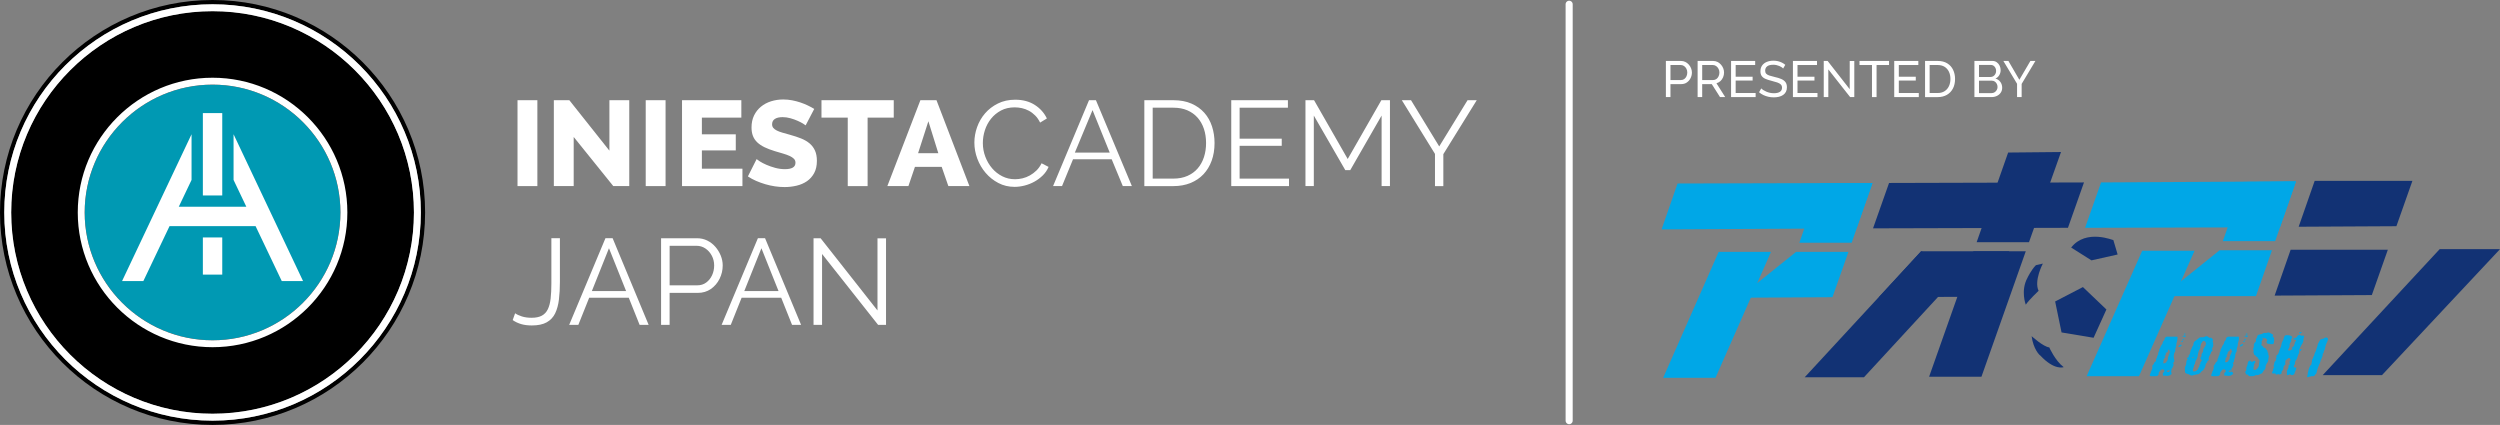 <svg xmlns="http://www.w3.org/2000/svg" width="353" height="60" viewBox="0 0 353 60" fill="none"><rect x="0" y="0" width="353" height="60" fill="#808080" stroke="none"/><g clip-path="url(#clip0_2_18496)"><path d="M73.073 26.277V14.148H75.877V26.277H73.073Z" fill="white"></path><path d="M81.005 19.341V26.277H78.202V14.148H80.389L86.048 21.272V14.148H88.851V26.277H86.596L81.007 19.341H81.005Z" fill="white"></path><path d="M91.175 26.277V14.148H93.978V26.277H91.175Z" fill="white"></path><path d="M104.832 23.817V26.277H96.302V14.148H104.678V16.608H99.105V18.966H103.892V21.238H99.105V23.818H104.832V23.817Z" fill="white"></path><path d="M113.755 17.701C113.709 17.656 113.584 17.57 113.379 17.445C113.174 17.32 112.918 17.189 112.61 17.052C112.303 16.915 111.966 16.796 111.601 16.694C111.237 16.591 110.872 16.54 110.507 16.54C110.028 16.54 109.661 16.626 109.405 16.796C109.149 16.967 109.02 17.218 109.02 17.548C109.02 17.753 109.077 17.923 109.191 18.06C109.305 18.197 109.467 18.32 109.678 18.427C109.889 18.535 110.151 18.635 110.464 18.726C110.778 18.817 111.14 18.92 111.55 19.033C112.131 19.193 112.656 19.366 113.123 19.553C113.59 19.742 113.989 19.975 114.319 20.254C114.649 20.534 114.903 20.872 115.08 21.271C115.257 21.67 115.345 22.147 115.345 22.706C115.345 23.39 115.217 23.967 114.96 24.44C114.704 24.913 114.364 25.294 113.944 25.584C113.522 25.875 113.035 26.086 112.482 26.217C111.929 26.348 111.363 26.413 110.781 26.413C110.337 26.413 109.884 26.379 109.422 26.311C108.961 26.242 108.508 26.143 108.064 26.012C107.619 25.881 107.187 25.724 106.765 25.542C106.343 25.359 105.956 25.149 105.603 24.909L106.834 22.467C106.891 22.524 107.045 22.632 107.295 22.792C107.545 22.951 107.853 23.111 108.218 23.27C108.583 23.43 108.993 23.573 109.449 23.698C109.906 23.823 110.367 23.886 110.834 23.886C111.825 23.886 112.321 23.585 112.321 22.981C112.321 22.754 112.246 22.565 112.098 22.416C111.95 22.269 111.745 22.134 111.483 22.015C111.221 21.896 110.912 21.784 110.56 21.682C110.207 21.579 109.819 21.465 109.398 21.34C108.839 21.17 108.355 20.984 107.944 20.785C107.534 20.586 107.193 20.355 106.918 20.093C106.646 19.831 106.443 19.528 106.312 19.188C106.181 18.846 106.115 18.447 106.115 17.992C106.115 17.355 106.236 16.79 106.474 16.301C106.714 15.811 107.039 15.398 107.449 15.062C107.859 14.726 108.335 14.473 108.876 14.302C109.418 14.132 109.99 14.046 110.594 14.046C111.027 14.046 111.449 14.087 111.858 14.165C112.268 14.245 112.659 14.348 113.03 14.473C113.4 14.598 113.751 14.741 114.081 14.9C114.411 15.06 114.707 15.22 114.97 15.379L113.757 17.703L113.755 17.701Z" fill="white"></path><path d="M126.198 16.608H122.506V26.279H119.702V16.608H115.993V14.148H126.197V16.608H126.198Z" fill="white"></path><path d="M125.293 26.277L129.959 14.148H132.232L136.881 26.277H133.907L132.967 23.561H129.19L128.267 26.277H125.293ZM131.087 17.12L129.635 21.63H132.489L131.087 17.12Z" fill="white"></path><path d="M137.582 20.127C137.582 19.398 137.71 18.672 137.967 17.949C138.223 17.226 138.596 16.579 139.086 16.01C139.575 15.441 140.18 14.976 140.898 14.618C141.615 14.259 142.43 14.08 143.342 14.08C144.425 14.08 145.347 14.325 146.111 14.814C146.875 15.305 147.444 15.942 147.82 16.728L146.863 17.309C146.669 16.912 146.435 16.575 146.162 16.302C145.889 16.028 145.593 15.806 145.273 15.636C144.954 15.466 144.624 15.343 144.282 15.269C143.94 15.195 143.604 15.159 143.274 15.159C142.545 15.159 141.9 15.306 141.342 15.603C140.784 15.899 140.314 16.287 139.932 16.765C139.55 17.244 139.262 17.781 139.069 18.38C138.875 18.978 138.778 19.584 138.778 20.2C138.778 20.872 138.895 21.516 139.129 22.131C139.362 22.745 139.681 23.289 140.087 23.762C140.491 24.235 140.97 24.611 141.522 24.89C142.075 25.17 142.676 25.308 143.325 25.308C143.667 25.308 144.017 25.265 144.376 25.181C144.735 25.095 145.083 24.959 145.419 24.771C145.755 24.583 146.064 24.349 146.35 24.071C146.635 23.792 146.875 23.453 147.069 23.054L148.06 23.566C147.866 24.022 147.593 24.423 147.239 24.77C146.887 25.117 146.493 25.41 146.06 25.65C145.627 25.889 145.168 26.072 144.683 26.197C144.199 26.322 143.723 26.385 143.256 26.385C142.424 26.385 141.661 26.203 140.966 25.838C140.271 25.474 139.673 24.998 139.172 24.411C138.67 23.825 138.279 23.158 138 22.413C137.721 21.667 137.582 20.906 137.582 20.132V20.127Z" fill="white"></path><path d="M148.693 26.277L153.77 14.148H154.745L159.822 26.277H158.54L156.967 22.484H151.514L149.958 26.277H148.694H148.693ZM154.266 15.548L151.771 21.545H156.693L154.266 15.548Z" fill="white"></path><path d="M161.58 26.277V14.148H165.683C166.651 14.148 167.5 14.307 168.229 14.626C168.958 14.945 169.565 15.378 170.05 15.924C170.535 16.471 170.896 17.112 171.135 17.847C171.375 18.581 171.494 19.364 171.494 20.195C171.494 21.118 171.357 21.952 171.084 22.699C170.811 23.445 170.423 24.083 169.922 24.613C169.421 25.142 168.81 25.552 168.093 25.843C167.376 26.133 166.572 26.279 165.683 26.279H161.58V26.277ZM170.297 20.195C170.297 19.466 170.195 18.797 169.99 18.188C169.785 17.579 169.486 17.052 169.093 16.608C168.7 16.164 168.218 15.82 167.649 15.574C167.079 15.329 166.424 15.207 165.683 15.207H162.76V25.219H165.683C166.435 25.219 167.098 25.09 167.674 24.834C168.249 24.578 168.731 24.226 169.118 23.775C169.505 23.325 169.798 22.796 169.998 22.186C170.197 21.577 170.297 20.913 170.297 20.196V20.195Z" fill="white"></path><path d="M182.007 25.219V26.277H173.853V14.148H181.853V15.207H175.033V19.581H180.981V20.589H175.033V25.22H182.007V25.219Z" fill="white"></path><path d="M195.082 26.277V16.317L190.656 24.023H189.955L185.511 16.317V26.277H184.331V14.148H185.544L190.296 22.451L195.048 14.148H196.261V26.277H195.081H195.082Z" fill="white"></path><path d="M199.236 14.148L203.218 20.674L207.218 14.148H208.517L203.799 21.767V26.278H202.62V21.733L197.936 14.146H199.235L199.236 14.148Z" fill="white"></path><path d="M72.734 44.233C72.975 44.406 73.294 44.554 73.691 44.681C74.087 44.807 74.544 44.87 75.061 44.87C75.658 44.87 76.14 44.77 76.508 44.571C76.876 44.372 77.158 44.071 77.353 43.666C77.549 43.262 77.681 42.758 77.75 42.156C77.819 41.553 77.854 40.847 77.854 40.039V33.638H79.059V39.805C79.059 40.716 79.013 41.547 78.921 42.299C78.83 43.05 78.651 43.699 78.388 44.246C78.123 44.793 77.726 45.214 77.198 45.51C76.669 45.806 75.969 45.954 75.095 45.954C74.532 45.954 74.032 45.891 73.596 45.764C73.159 45.638 72.758 45.449 72.391 45.196L72.735 44.232L72.734 44.233Z" fill="white"></path><path d="M85.487 33.638H86.503L91.587 45.868H90.312L88.784 42.044H83.191L81.662 45.868H80.369L85.488 33.638H85.487ZM88.405 41.097L85.987 35.05L83.57 41.097H88.405Z" fill="white"></path><path d="M93.344 45.869V33.639H98.411C98.939 33.639 99.425 33.748 99.867 33.966C100.309 34.184 100.691 34.481 101.013 34.854C101.335 35.227 101.587 35.641 101.771 36.093C101.954 36.547 102.046 37.009 102.046 37.48C102.046 38.146 101.9 38.774 101.606 39.366C101.313 39.958 100.902 40.437 100.374 40.805C99.845 41.173 99.226 41.356 98.513 41.356H94.549V45.87H93.343L93.344 45.869ZM94.55 40.288H98.462C98.945 40.288 99.364 40.156 99.72 39.892C100.077 39.627 100.352 39.283 100.547 38.858C100.743 38.433 100.84 37.974 100.84 37.48C100.84 36.986 100.726 36.509 100.496 36.084C100.266 35.659 99.965 35.323 99.592 35.076C99.219 34.83 98.808 34.706 98.359 34.706H94.552V40.287L94.55 40.288Z" fill="white"></path><path d="M107.011 33.638H108.028L113.112 45.868H111.837L110.308 42.044H104.715L103.187 45.868H101.894L107.013 33.638H107.011ZM109.929 41.097L107.512 35.05L105.094 41.097H109.929Z" fill="white"></path><path d="M116.076 35.86V45.869H114.871V33.639H115.87L123.901 43.837V33.657H125.107V45.87H123.987L116.076 35.861V35.86Z" fill="white"></path><path d="M30.013 0C13.463 0 0 13.458 0 29.999C0 46.541 13.463 59.999 30.013 59.999C46.563 59.999 60.026 46.541 60.026 29.999C60.026 13.458 46.563 0 30.013 0ZM30.013 59.397C13.795 59.397 0.602 46.21 0.602 29.999C0.602 13.789 13.797 0.601 30.013 0.601C46.23 0.601 59.425 13.789 59.425 29.999C59.425 46.21 46.231 59.397 30.013 59.397Z" fill="black"></path><path d="M58.448 30.001C58.448 45.672 45.692 58.421 30.014 58.421C14.336 58.421 1.58 45.672 1.58 30.001C1.58 14.33 14.335 1.579 30.014 1.579C45.694 1.579 58.448 14.329 58.448 30.001Z" fill="black"></path><path d="M30.014 0.603C13.797 0.603 0.603 13.79 0.603 30C0.603 46.211 13.797 59.398 30.014 59.398C46.232 59.398 59.426 46.211 59.426 30C59.426 13.79 46.231 0.603 30.014 0.603ZM30.014 58.421C14.335 58.421 1.58 45.671 1.58 30C1.58 14.33 14.335 1.579 30.014 1.579C45.694 1.579 58.448 14.329 58.448 30C58.448 45.672 45.692 58.421 30.014 58.421Z" fill="white"></path><path d="M48.069 29.999C48.069 39.951 39.969 48.047 30.014 48.047C20.059 48.047 11.958 39.951 11.958 29.999C11.958 20.048 20.058 11.951 30.013 11.951C39.968 11.951 48.068 20.048 48.068 29.999H48.069Z" fill="#0099B3"></path><path d="M30.013 10.975C19.518 10.975 10.98 19.509 10.98 29.999C10.98 40.489 19.518 49.024 30.013 49.024C40.508 49.024 49.047 40.489 49.047 29.999C49.047 19.509 40.509 10.975 30.013 10.975ZM30.013 48.047C20.057 48.047 11.957 39.951 11.957 29.999C11.957 20.048 20.058 11.951 30.013 11.951C39.968 11.951 48.068 20.048 48.068 29.999C48.068 39.951 39.968 48.047 30.013 48.047Z" fill="white"></path><path d="M32.979 25.41L32.985 25.421L32.979 25.408V25.41Z" fill="white"></path><path d="M31.382 33.528H28.644V38.775H31.382V33.528Z" fill="white"></path><path d="M31.382 15.969H28.644V27.599H31.382V15.969Z" fill="white"></path><path d="M42.791 39.686H39.785L36.089 31.931H23.937L20.241 39.686H17.236L27.047 18.956V25.408L25.242 29.194H34.784L32.979 25.408V18.956L42.791 39.686Z" fill="white"></path><path d="M221.564 0.602V59.398" stroke="white" stroke-linecap="round" stroke-linejoin="round"></path><path d="M235.222 13.709V8.605H237.351C237.577 8.605 237.783 8.651 237.97 8.745C238.157 8.838 238.32 8.963 238.458 9.119C238.598 9.275 238.705 9.45 238.782 9.644C238.859 9.839 238.898 10.036 238.898 10.238C238.898 10.515 238.836 10.781 238.711 11.032C238.586 11.283 238.411 11.487 238.185 11.643C237.96 11.799 237.697 11.876 237.394 11.876H235.869V13.709H235.222ZM235.869 11.301H237.359C237.536 11.301 237.691 11.254 237.822 11.157C237.954 11.062 238.057 10.932 238.132 10.769C238.206 10.606 238.244 10.428 238.244 10.236C238.244 10.035 238.201 9.854 238.114 9.693C238.028 9.533 237.915 9.407 237.776 9.316C237.636 9.225 237.482 9.179 237.316 9.179H235.87V11.3L235.869 11.301Z" fill="white"></path><path d="M239.703 13.709V8.605H241.89C242.115 8.605 242.321 8.651 242.508 8.745C242.695 8.838 242.858 8.963 242.997 9.119C243.136 9.275 243.243 9.45 243.321 9.644C243.397 9.839 243.436 10.036 243.436 10.238C243.436 10.472 243.392 10.695 243.303 10.906C243.214 11.117 243.09 11.296 242.929 11.445C242.768 11.594 242.58 11.697 242.364 11.755L243.601 13.71H242.867L241.702 11.877H240.349V13.71H239.702L239.703 13.709ZM240.35 11.301H241.897C242.074 11.301 242.229 11.252 242.36 11.153C242.493 11.056 242.595 10.925 242.67 10.762C242.744 10.598 242.782 10.423 242.782 10.236C242.782 10.049 242.739 9.868 242.652 9.708C242.567 9.547 242.453 9.419 242.314 9.323C242.175 9.228 242.021 9.179 241.854 9.179H240.35V11.3V11.301Z" fill="white"></path><path d="M247.895 13.134V13.709H244.428V8.605H247.83V9.18H245.075V10.833H247.47V11.373H245.075V13.134H247.894H247.895Z" fill="white"></path><path d="M251.779 9.676C251.722 9.609 251.645 9.543 251.549 9.481C251.453 9.419 251.346 9.362 251.225 9.312C251.105 9.262 250.975 9.222 250.833 9.19C250.692 9.159 250.545 9.143 250.391 9.143C249.998 9.143 249.709 9.217 249.522 9.366C249.334 9.514 249.242 9.717 249.242 9.976C249.242 10.157 249.289 10.301 249.386 10.406C249.481 10.51 249.629 10.597 249.828 10.664C250.027 10.731 250.279 10.8 250.587 10.871C250.942 10.947 251.248 11.042 251.508 11.151C251.766 11.261 251.965 11.408 252.105 11.592C252.244 11.775 252.313 12.021 252.313 12.327C252.313 12.571 252.267 12.782 252.173 12.961C252.08 13.14 251.949 13.289 251.781 13.406C251.613 13.522 251.416 13.609 251.191 13.664C250.966 13.719 250.721 13.746 250.457 13.746C250.192 13.746 249.945 13.719 249.698 13.664C249.451 13.609 249.218 13.528 248.996 13.424C248.776 13.319 248.57 13.187 248.378 13.028L248.687 12.481C248.764 12.562 248.864 12.643 248.987 12.722C249.109 12.801 249.247 12.874 249.404 12.941C249.56 13.008 249.729 13.063 249.911 13.103C250.093 13.144 250.281 13.164 250.472 13.164C250.837 13.164 251.119 13.098 251.321 12.967C251.522 12.836 251.623 12.645 251.623 12.391C251.623 12.199 251.567 12.047 251.454 11.932C251.341 11.818 251.175 11.722 250.954 11.645C250.733 11.569 250.465 11.493 250.148 11.415C249.803 11.33 249.513 11.236 249.278 11.132C249.044 11.03 248.867 10.894 248.749 10.727C248.631 10.56 248.573 10.342 248.573 10.075C248.573 9.749 248.652 9.474 248.81 9.25C248.969 9.026 249.187 8.856 249.464 8.742C249.742 8.627 250.057 8.569 250.407 8.569C250.637 8.569 250.851 8.593 251.05 8.641C251.249 8.688 251.435 8.756 251.608 8.842C251.781 8.928 251.939 9.031 252.082 9.151L251.779 9.677V9.676Z" fill="white"></path><path d="M256.628 13.134V13.709H253.16V8.605H256.562V9.18H253.807V10.833H256.202V11.373H253.807V13.134H256.627H256.628Z" fill="white"></path><path d="M258.159 9.798V13.709H257.512V8.605H258.059L261.18 12.595V8.612H261.827V13.709H261.238L258.159 9.798Z" fill="white"></path><path d="M266.733 9.18H264.971V13.709H264.324V9.18H262.562V8.605H266.733V9.18Z" fill="white"></path><path d="M270.933 13.134V13.709H267.466V8.605H270.868V9.18H268.113V10.833H270.508V11.373H268.113V13.134H270.932H270.933Z" fill="white"></path><path d="M271.818 13.709V8.605H273.588C274.135 8.605 274.591 8.719 274.958 8.947C275.325 9.174 275.599 9.481 275.781 9.867C275.964 10.253 276.054 10.681 276.054 11.151C276.054 11.669 275.953 12.119 275.752 12.503C275.55 12.886 275.265 13.183 274.896 13.395C274.527 13.606 274.091 13.712 273.587 13.712H271.817L271.818 13.709ZM275.4 11.15C275.4 10.766 275.33 10.426 275.188 10.129C275.046 9.831 274.841 9.599 274.573 9.431C274.305 9.263 273.976 9.18 273.588 9.18H272.465V13.134H273.588C273.981 13.134 274.312 13.047 274.58 12.872C274.848 12.697 275.052 12.46 275.192 12.16C275.331 11.861 275.4 11.524 275.4 11.15Z" fill="white"></path><path d="M282.708 12.393C282.708 12.656 282.641 12.887 282.506 13.083C282.372 13.279 282.191 13.433 281.963 13.543C281.735 13.653 281.485 13.708 281.211 13.708H278.788V8.604H281.327C281.566 8.604 281.774 8.667 281.949 8.794C282.124 8.922 282.258 9.085 282.351 9.284C282.444 9.482 282.492 9.69 282.492 9.905C282.492 10.154 282.429 10.388 282.301 10.607C282.174 10.825 281.993 10.987 281.758 11.091C282.05 11.177 282.282 11.337 282.453 11.569C282.623 11.801 282.708 12.076 282.708 12.392V12.393ZM279.435 9.166V10.87H281.06C281.214 10.87 281.348 10.832 281.466 10.754C281.584 10.678 281.677 10.575 281.746 10.445C281.815 10.315 281.851 10.174 281.851 10.021C281.851 9.858 281.819 9.712 281.754 9.586C281.69 9.459 281.601 9.357 281.489 9.28C281.376 9.204 281.248 9.164 281.104 9.164H279.435V9.166ZM282.052 12.279C282.052 12.12 282.018 11.974 281.948 11.841C281.878 11.706 281.784 11.599 281.667 11.517C281.55 11.436 281.415 11.394 281.261 11.394H279.435V13.148H281.211C281.37 13.148 281.511 13.108 281.639 13.026C281.766 12.945 281.866 12.837 281.942 12.705C282.015 12.573 282.054 12.431 282.054 12.278L282.052 12.279Z" fill="white"></path><path d="M283.586 8.605L285.132 11.265L286.693 8.605H287.399L285.457 11.848V13.709H284.81V11.832L282.875 8.605H283.587H283.586Z" fill="white"></path><path d="M338.372 31.941L324.572 32.016L326.834 25.534H340.633L338.372 31.941Z" fill="#123274"></path><path d="M334.902 41.664L321.178 41.739L323.441 35.258H337.165L334.902 41.664Z" fill="#123274"></path><path d="M353 35.181L336.335 52.97H327.965L344.48 35.181H353Z" fill="#123274"></path><path d="M291.995 32.167L264.471 32.242L266.734 25.836L294.258 25.759L291.995 32.167Z" fill="#123274"></path><path d="M281.364 41.89L265.301 41.965L271.258 35.483H283.701L281.364 41.89Z" fill="#123274"></path><path d="M277.442 37.819L263.19 53.271H254.82L271.258 35.483L277.442 37.819Z" fill="#123274"></path><path d="M291.015 21.464L286.491 34.202H279.101L283.55 21.539L291.015 21.464Z" fill="#123274"></path><path d="M286.038 35.483L279.78 53.196H272.389L278.648 35.483H286.038Z" fill="#123274"></path><path d="M262.134 32.242L234.611 32.393L236.872 25.911L264.396 25.836L262.134 32.242Z" fill="#00A7E7"></path><path d="M258.74 41.965L245.544 42.04L253.613 35.559H261.003L258.74 41.965Z" fill="#00A7E7"></path><path d="M264.396 25.836L261.456 34.277H254.066L257.007 25.836H264.396Z" fill="#00A7E7"></path><path d="M250.068 35.559L242.227 53.346H234.837L242.679 35.559H250.068Z" fill="#00A7E7"></path><path d="M321.932 32.092L294.408 32.167L296.671 25.759L324.195 25.609L321.932 32.092Z" fill="#00A7E7"></path><path d="M318.539 41.815H305.343L313.412 35.333H320.802L318.539 41.815Z" fill="#00A7E7"></path><path d="M324.195 25.609L321.253 34.051H313.863L316.805 25.684L324.195 25.609Z" fill="#00A7E7"></path><path d="M309.867 35.408L302.025 53.121H294.635L302.477 35.408H309.867Z" fill="#00A7E7"></path><path d="M290.186 42.568L291.091 46.94L295.615 47.694L297.425 43.699L294.107 40.533L290.186 42.568Z" fill="#123274"></path><path d="M292.448 34.955L295.314 36.764L299.009 35.935L298.406 33.9C298.481 33.975 294.56 32.242 292.448 34.955Z" fill="#123274"></path><path d="M286.868 47.467C286.868 47.467 288.527 48.975 289.356 49.05C289.356 49.05 290.186 50.934 291.393 51.839C291.393 51.839 290.11 52.367 288.074 50.181C287.999 50.181 287.094 49.278 286.867 47.468L286.868 47.467Z" fill="#123274"></path><path d="M286.038 43.02C286.038 43.02 285.284 41.061 286.264 39.252C286.264 39.252 286.792 38.122 287.471 37.443L288.452 37.217C288.452 37.217 287.17 39.629 287.849 41.061C287.849 41.061 286.492 42.343 286.039 43.02H286.038Z" fill="#123274"></path><path d="M306.625 52.818C306.474 52.893 306.474 52.97 306.399 52.97C306.323 53.045 306.247 53.045 306.172 53.045C306.097 53.045 306.021 53.12 305.796 53.045H305.419C305.419 52.894 305.344 52.743 305.419 52.668C305.419 52.668 305.419 52.593 305.494 52.593C305.569 52.518 305.569 52.442 305.646 52.367C305.57 52.292 305.494 52.216 305.419 52.141C305.344 52.141 305.268 52.141 305.118 52.216C305.043 52.291 304.966 52.442 304.816 52.592V52.818C304.816 52.818 304.816 52.894 304.665 53.045C304.514 53.12 304.363 53.12 304.212 53.12H303.684C303.684 53.12 303.609 53.045 303.533 53.045L303.608 52.743L303.683 52.668V52.442H303.758L303.833 52.216C303.833 52.141 303.908 52.065 303.908 51.989V51.613C303.908 51.613 303.983 51.538 304.06 51.462C304.06 51.387 304.135 51.387 304.135 51.311L304.21 51.159C304.285 51.084 304.361 51.084 304.436 50.933V50.707C304.436 50.632 304.511 50.632 304.511 50.556C304.511 50.556 304.586 50.48 304.586 50.404V50.253C304.661 50.253 304.661 50.178 304.738 50.027V49.8C304.738 49.8 304.813 49.725 304.813 49.649C304.863 49.599 304.888 49.549 304.888 49.498V49.347C304.888 49.297 304.913 49.246 304.963 49.196C305.038 49.12 305.038 48.969 305.189 48.743C305.264 48.668 305.264 48.592 305.341 48.517L305.416 48.215C305.416 48.215 305.491 48.14 305.567 48.064C305.567 47.989 305.642 47.989 305.642 47.913V47.762C305.692 47.712 305.742 47.661 305.793 47.61C305.868 47.61 305.868 47.535 305.945 47.535H307.302C307.453 47.535 307.528 47.61 307.453 47.687V47.988C307.453 48.063 307.378 48.139 307.378 48.289L307.303 48.515V48.742C307.303 48.817 307.228 48.968 307.228 49.043C307.228 49.118 307.153 49.194 307.153 49.269V49.571L307.001 49.872C307.001 49.947 306.926 50.098 306.926 50.4L307.001 50.852V51.078C307.001 51.078 306.926 51.153 306.85 51.23C306.85 51.305 306.85 51.381 306.925 51.456C306.925 51.456 306.925 51.531 306.85 51.682C306.775 51.834 306.775 51.908 306.775 51.908L306.7 51.983C306.7 52.059 306.625 52.059 306.625 52.059V52.21C306.625 52.285 306.625 52.361 306.55 52.436C306.625 52.587 306.625 52.737 306.625 52.812V52.818ZM306.324 49.954V49.803C306.324 49.803 306.399 49.728 306.475 49.652C306.4 49.652 306.324 49.577 306.324 49.577V49.425L306.248 49.35C306.248 49.35 306.173 49.425 306.097 49.425V49.652C305.946 49.727 305.796 49.878 305.796 49.953V50.104C305.796 50.104 305.796 50.179 305.721 50.179C305.721 50.254 305.646 50.254 305.646 50.254V50.329C305.646 50.329 305.646 50.404 305.721 50.404V50.479C305.721 50.479 305.721 50.554 305.646 50.554L305.57 50.629C305.495 50.704 305.495 50.856 305.495 50.931C305.495 51.006 305.495 51.157 305.42 51.232L305.495 51.307C305.57 51.307 305.647 51.307 305.797 51.232C305.948 51.006 306.098 50.856 306.098 50.704V50.553C306.098 50.553 306.098 50.478 306.173 50.327C306.173 50.252 306.248 50.176 306.248 50.026C306.323 50.026 306.324 49.951 306.324 49.951V49.954ZM306.399 52.291H306.172C306.097 52.291 306.021 52.366 305.946 52.366V52.441C305.946 52.441 306.021 52.516 306.097 52.516H306.248C306.4 52.365 306.4 52.29 306.4 52.29L306.399 52.291ZM307.606 48.899C307.606 48.824 307.681 48.824 307.757 48.748C307.832 48.673 307.908 48.673 307.983 48.673C308.058 48.673 308.058 48.673 308.058 48.748C308.058 48.823 307.983 48.823 307.907 48.899C307.832 48.974 307.756 48.974 307.681 48.974C307.606 48.974 307.529 48.974 307.606 48.899ZM308.208 48.145V48.22L308.133 48.295H308.058C308.058 48.295 307.983 48.295 307.983 48.22C307.983 48.22 308.058 48.145 308.135 48.145H308.21H308.208ZM308.36 47.844C308.36 47.995 308.285 48.07 308.208 48.07C308.132 48.07 308.133 48.07 308.133 47.995L308.208 47.92C308.208 47.845 308.284 47.845 308.36 47.845V47.844ZM308.661 47.391C308.661 47.441 308.661 47.441 308.661 47.391C308.661 47.466 308.586 47.542 308.586 47.542C308.536 47.592 308.486 47.617 308.435 47.617L308.36 47.542L308.285 47.467L308.133 47.542C308.133 47.467 308.208 47.467 308.285 47.391H308.511C308.586 47.466 308.662 47.391 308.662 47.391H308.661ZM308.36 47.165C308.41 47.115 308.46 47.09 308.511 47.09C308.562 47.09 308.587 47.115 308.586 47.165C308.586 47.24 308.511 47.24 308.511 47.24C308.41 47.24 308.36 47.215 308.36 47.165Z" fill="#00A7E7"></path><path d="M311.677 51.16C311.526 51.236 311.451 51.387 311.451 51.462C311.451 51.537 311.376 51.613 311.376 51.763C311.376 51.838 311.3 51.914 311.224 52.064C311.148 52.215 311.073 52.291 311.073 52.291C310.998 52.291 310.998 52.366 310.847 52.442C310.771 52.517 310.771 52.593 310.771 52.593C310.771 52.593 310.696 52.593 310.62 52.668C310.62 52.668 310.545 52.743 310.469 52.819C310.317 52.819 310.167 52.895 310.016 52.895C309.941 52.895 309.865 52.97 309.715 52.97C309.563 53.045 309.413 53.045 309.262 52.97C309.187 52.895 308.96 52.818 308.734 52.743C308.583 52.743 308.508 52.592 308.508 52.291V51.838L308.659 51.537C308.734 51.16 308.734 50.934 308.734 50.934C308.809 50.859 308.885 50.783 308.96 50.783C308.91 50.733 308.86 50.708 308.809 50.708V50.557C308.884 50.482 308.96 50.482 309.035 50.405V50.179L309.11 50.104L309.186 50.029C309.186 49.954 309.261 49.803 309.261 49.728L309.336 49.426C309.411 49.275 309.487 49.2 309.487 49.125V49.05C309.562 48.975 309.638 48.824 309.713 48.674V48.523C309.713 48.447 309.788 48.371 309.788 48.296C309.864 48.221 309.94 48.145 310.165 47.995C310.316 47.844 310.466 47.769 310.541 47.694C310.617 47.618 310.768 47.618 310.994 47.618C311.221 47.618 311.371 47.544 311.447 47.467C311.598 47.467 311.673 47.467 311.748 47.542C311.824 47.617 311.9 47.617 311.975 47.694H312.276C312.276 47.694 312.351 47.845 312.503 47.995C312.428 48.146 312.428 48.221 312.428 48.221C312.428 48.271 312.453 48.322 312.503 48.372V48.825C312.503 48.9 312.503 48.976 312.428 49.051C312.353 49.126 312.353 49.203 312.353 49.203V49.278C312.353 49.353 312.353 49.429 312.428 49.504C312.353 49.579 312.276 49.655 312.201 49.73C312.201 49.805 312.201 49.881 312.126 49.956C311.975 50.258 311.9 50.409 311.9 50.484C311.825 50.635 311.825 50.71 311.9 50.785C311.9 50.86 311.825 50.937 311.748 50.937L311.673 51.012V51.087C311.673 51.012 311.673 51.087 311.673 51.162L311.677 51.16ZM310.696 50.558C310.696 50.508 310.721 50.457 310.771 50.407L310.847 50.332V50.03C310.847 49.955 310.922 49.955 310.922 49.879C310.997 49.804 310.997 49.728 311.073 49.653V49.502C311.073 49.35 311.148 49.2 311.299 48.974C311.374 48.899 311.451 48.748 311.451 48.672C311.451 48.597 311.526 48.521 311.451 48.446C311.451 48.295 311.376 48.22 311.224 48.145C311.149 48.145 311.073 48.145 310.998 48.22C310.923 48.295 310.923 48.371 310.847 48.446C310.77 48.521 310.771 48.672 310.695 48.899V49.125C310.469 49.502 310.394 49.728 310.394 49.804C310.394 49.88 310.319 50.03 310.319 50.257C310.244 50.483 310.244 50.633 310.167 50.709C310.016 50.935 309.941 51.162 309.941 51.312C309.941 51.387 309.866 51.463 309.866 51.463C309.816 51.513 309.791 51.563 309.791 51.614V51.766C309.716 51.917 309.64 52.067 309.64 52.142V52.368L309.715 52.443C309.866 52.443 310.016 52.443 310.091 52.368C310.242 52.293 310.317 52.217 310.393 52.067V51.992C310.393 51.917 310.468 51.84 310.544 51.84V51.614C310.544 51.564 310.569 51.514 310.619 51.463C310.669 51.412 310.694 51.362 310.694 51.312V51.16L310.769 51.086C310.844 51.01 310.844 50.934 310.92 50.934C310.769 50.708 310.694 50.633 310.694 50.558H310.696ZM309.867 50.407H309.566L309.491 50.482H309.717L309.868 50.407H309.867ZM309.792 50.105C309.742 50.105 309.742 50.105 309.792 50.105C309.717 50.18 309.792 50.18 309.792 50.18H309.867V50.105H309.792ZM310.546 48.899C310.546 48.849 310.521 48.824 310.471 48.824H310.396V48.899H310.547H310.546Z" fill="#00A7E7"></path><path d="M315.297 52.818C315.145 52.893 315.146 52.97 315.07 52.97C314.995 53.045 314.919 53.045 314.844 53.045C314.769 53.045 314.693 53.12 314.468 53.045H314.091C314.091 52.894 314.016 52.743 314.091 52.668C314.091 52.668 314.091 52.593 314.166 52.593C314.241 52.518 314.241 52.442 314.317 52.367C314.242 52.292 314.166 52.216 314.091 52.141C314.016 52.141 313.94 52.141 313.79 52.216C313.714 52.291 313.638 52.442 313.488 52.592V52.818C313.488 52.818 313.488 52.894 313.337 53.045C313.185 53.12 313.035 53.12 312.884 53.12H312.356C312.356 53.12 312.281 53.045 312.205 53.045L312.28 52.743L312.355 52.668V52.442H312.43L312.505 52.216C312.505 52.141 312.58 52.065 312.58 51.989V51.613C312.58 51.613 312.655 51.538 312.731 51.462C312.731 51.387 312.807 51.387 312.807 51.311L312.882 51.159C312.957 51.084 313.033 51.084 313.108 50.933V50.707C313.108 50.632 313.183 50.632 313.183 50.556C313.183 50.556 313.258 50.48 313.258 50.404V50.253C313.333 50.253 313.333 50.178 313.409 50.027V49.8C313.409 49.8 313.485 49.725 313.485 49.649C313.535 49.599 313.56 49.549 313.56 49.498V49.347C313.56 49.297 313.585 49.246 313.635 49.196C313.71 49.12 313.71 48.969 313.861 48.743C313.936 48.668 313.936 48.592 314.012 48.517L314.087 48.215C314.087 48.215 314.163 48.14 314.239 48.064C314.239 47.989 314.314 47.989 314.314 47.913V47.762C314.364 47.712 314.414 47.661 314.465 47.61C314.465 47.61 314.54 47.535 314.616 47.535H315.974C316.125 47.535 316.2 47.61 316.125 47.687V47.988C316.125 48.063 316.05 48.139 316.05 48.289L315.975 48.515V48.742C315.975 48.817 315.9 48.968 315.9 49.043C315.9 49.118 315.825 49.194 315.825 49.269V49.571L315.673 49.872C315.673 49.947 315.598 50.098 315.598 50.4L315.447 50.852V51.078C315.447 51.078 315.372 51.153 315.296 51.23C315.296 51.305 315.296 51.381 315.371 51.456C315.371 51.456 315.371 51.531 315.296 51.682C315.221 51.834 315.221 51.908 315.221 51.908L315.145 51.983C315.145 52.059 315.07 52.059 315.07 52.059V52.21C315.07 52.285 315.07 52.361 314.995 52.436C315.297 52.587 315.372 52.662 315.297 52.812V52.818ZM315.07 49.879V49.728C315.07 49.728 315.146 49.653 315.222 49.577C315.147 49.577 315.07 49.502 315.07 49.502V49.35L314.995 49.275C314.995 49.275 314.92 49.35 314.844 49.35V49.502C314.693 49.577 314.543 49.728 314.543 49.803V49.954C314.543 49.954 314.543 50.029 314.468 50.029C314.468 50.104 314.392 50.104 314.392 50.104V50.179C314.392 50.179 314.392 50.254 314.468 50.254V50.329C314.468 50.329 314.468 50.404 314.392 50.404C314.392 50.479 314.317 50.479 314.317 50.479C314.242 50.554 314.242 50.706 314.242 50.781C314.242 50.856 314.242 51.007 314.167 51.082L314.242 51.157C314.317 51.157 314.394 51.157 314.544 51.082C314.695 50.856 314.845 50.706 314.845 50.554V50.403C314.845 50.403 314.845 50.328 314.92 50.177C314.92 50.102 314.995 50.026 314.995 49.876C315.07 50.027 315.07 49.951 315.07 49.876V49.879ZM315.145 52.291C315.145 52.241 315.145 52.241 315.145 52.291H314.919C314.844 52.291 314.768 52.366 314.693 52.366V52.441C314.693 52.441 314.768 52.516 314.844 52.516H314.995C315.07 52.29 315.147 52.29 315.147 52.29L315.145 52.291ZM316.276 48.824C316.276 48.749 316.351 48.749 316.428 48.673C316.503 48.598 316.579 48.598 316.654 48.598C316.729 48.598 316.729 48.598 316.729 48.673C316.729 48.748 316.654 48.748 316.578 48.824C316.503 48.899 316.426 48.899 316.351 48.899C316.276 48.974 316.276 48.899 316.276 48.824ZM316.955 48.145V48.22L316.88 48.295H316.805C316.805 48.295 316.73 48.295 316.73 48.22C316.73 48.22 316.805 48.145 316.882 48.145H316.957H316.955ZM317.107 47.844C317.107 47.995 317.032 48.07 316.955 48.07C316.879 48.07 316.88 48.07 316.88 47.995L316.955 47.92C316.955 47.87 317.006 47.845 317.107 47.845V47.844ZM317.408 47.391C317.408 47.466 317.333 47.542 317.333 47.542C317.283 47.592 317.233 47.617 317.182 47.617L317.107 47.542L317.032 47.467L316.88 47.542C316.88 47.467 316.955 47.467 317.032 47.391H317.408ZM317.107 47.165C317.157 47.115 317.207 47.09 317.258 47.09C317.309 47.09 317.334 47.115 317.333 47.165C317.333 47.24 317.258 47.24 317.258 47.24C317.107 47.24 317.107 47.165 317.107 47.165Z" fill="#00A7E7"></path><path d="M320.274 50.934C320.274 51.009 320.199 51.161 320.122 51.236C319.971 51.462 319.896 51.612 319.896 51.838C319.896 52.065 319.821 52.14 319.745 52.215C319.668 52.29 319.593 52.366 319.518 52.516C319.518 52.591 319.443 52.591 319.443 52.667C319.443 52.667 319.368 52.742 319.142 52.819L318.84 52.97H318.464C318.464 52.97 318.464 53.045 318.389 53.045C318.314 53.045 318.237 53.12 318.012 53.12H317.711C317.559 53.12 317.484 53.12 317.484 53.045C317.484 52.97 317.484 52.97 317.409 52.894H317.183C317.183 52.894 317.108 52.819 317.108 52.742C317.033 52.667 317.033 52.591 317.033 52.591C317.033 52.516 317.033 52.44 317.108 52.365C317.183 52.29 317.183 52.29 317.183 52.138V51.987C317.183 51.912 317.183 51.836 317.258 51.761L317.333 51.535C317.333 51.46 317.408 51.308 317.408 51.158C317.483 51.007 317.559 50.932 317.634 50.932H317.786C317.786 51.083 317.861 51.083 318.012 51.083C318.012 51.083 318.087 51.083 318.163 51.008C318.239 51.008 318.315 50.933 318.315 50.933C318.39 50.933 318.466 51.008 318.466 51.159C318.391 51.234 318.315 51.311 318.315 51.386C318.315 51.461 318.24 51.537 318.24 51.687C318.165 51.988 318.165 52.14 318.24 52.215H318.466C318.541 52.215 318.617 52.14 318.768 51.988C318.843 51.913 318.843 51.837 318.919 51.762C318.919 51.611 318.994 51.461 318.994 51.234C319.069 51.008 319.069 50.858 318.994 50.782H318.919V50.631H318.844C318.844 50.631 318.769 50.631 318.769 50.556V50.404H318.694C318.644 50.404 318.593 50.379 318.542 50.329C318.542 50.254 318.467 50.254 318.467 50.178C318.392 50.178 318.316 50.103 318.316 50.103C318.316 50.103 318.241 50.028 318.241 49.877C318.166 49.725 318.166 49.651 318.166 49.651L318.241 49.499C318.241 49.424 318.166 49.424 318.166 49.348C318.091 49.348 318.091 49.273 318.166 49.122L318.241 49.047V48.594C318.291 48.544 318.341 48.469 318.392 48.368C318.467 48.293 318.544 48.217 318.544 48.142V47.84C318.619 47.765 318.695 47.689 318.695 47.689V47.538C318.77 47.311 318.921 47.236 319.071 47.236C319.146 47.236 319.223 47.161 319.373 47.161C319.448 47.086 319.524 47.086 319.674 47.01H320.051C320.126 47.01 320.202 46.935 320.277 46.935C320.352 46.935 320.504 47.01 320.654 47.086C320.805 47.161 320.955 47.238 320.955 47.313V47.388L320.88 47.539L320.955 47.614H321.03C321.105 47.689 321.105 47.84 321.105 48.066C321.105 48.218 321.03 48.443 321.03 48.519L320.955 48.594H320.579C320.504 48.594 320.427 48.519 320.352 48.519C320.352 48.519 320.277 48.594 320.201 48.594C320.201 48.544 320.176 48.494 320.126 48.443C320.051 48.443 320.051 48.368 320.051 48.368V48.217C320.051 48.142 320.126 48.142 320.126 48.065C320.126 47.989 320.126 47.99 320.051 47.914C320.001 47.864 319.95 47.814 319.9 47.763H319.598L319.523 47.688H319.448V47.763C319.448 47.763 319.523 47.838 319.523 47.914C319.448 47.989 319.372 48.14 319.297 48.29L319.372 48.365V48.517C319.297 48.517 319.297 48.592 319.297 48.668C319.297 48.668 319.372 48.743 319.372 48.819C319.372 48.819 319.447 48.819 319.523 48.894C319.523 48.944 319.548 48.995 319.598 49.045C319.598 49.045 319.673 49.12 319.749 49.12C319.826 49.12 319.901 49.12 319.901 49.196C319.901 49.271 319.901 49.271 319.976 49.347C319.976 49.347 320.051 49.422 320.127 49.422C320.127 49.497 320.202 49.648 320.202 49.798H320.277V50.099C320.277 50.099 320.352 50.175 320.352 50.326C320.277 50.702 320.277 50.853 320.277 50.928L320.274 50.934ZM318.237 52.442L318.162 52.367V52.442H318.237Z" fill="#00A7E7"></path><path d="M324.195 52.066C324.195 52.141 324.195 52.217 324.12 52.367C324.045 52.517 323.969 52.668 323.969 52.82C323.894 52.895 323.817 52.895 323.667 52.971H323.592C323.542 52.971 323.492 52.946 323.441 52.896C323.366 52.821 323.289 52.821 323.214 52.896C323.063 52.971 322.988 52.971 322.988 52.971H322.913V52.518C322.913 52.443 322.913 52.292 322.988 52.217C323.063 52.142 323.063 51.991 323.139 51.916V51.614C323.139 51.614 323.139 51.539 323.214 51.539L323.289 51.464C323.365 51.389 323.365 51.313 323.289 51.313V51.087C323.289 51.012 323.365 50.935 323.441 50.861C323.441 50.785 323.366 50.709 323.289 50.559H323.138C323.063 50.634 322.912 50.71 322.837 50.785C322.762 50.861 322.685 50.937 322.685 51.012V51.464C322.685 51.464 322.61 51.539 322.534 51.616C322.534 51.691 322.459 51.691 322.459 51.767C322.459 51.843 322.384 51.993 322.384 52.143C322.384 52.193 322.359 52.244 322.309 52.294L322.234 52.369C322.159 52.444 322.159 52.521 322.159 52.596C322.159 52.671 322.159 52.747 322.084 52.822H322.009C321.933 52.822 321.933 52.897 321.857 52.897C321.781 52.897 321.782 52.822 321.706 52.822H321.631C321.631 52.822 321.556 52.897 321.48 52.897H321.404C321.404 52.897 321.329 52.897 321.329 52.822C321.329 52.747 321.329 52.747 321.254 52.747H320.878C320.878 52.672 320.803 52.596 320.803 52.596C320.803 52.596 320.803 52.521 320.878 52.444C320.878 52.37 320.953 52.369 320.953 52.293V52.067L321.028 51.992C321.028 51.992 321.103 51.917 321.103 51.841C321.103 51.841 321.028 51.766 321.028 51.689V51.614C321.028 51.539 321.103 51.539 321.103 51.463C321.103 51.387 321.103 51.312 321.178 51.087C321.253 51.012 321.329 50.935 321.404 50.785C321.404 50.785 321.404 50.71 321.329 50.634C321.329 50.634 321.329 50.559 321.404 50.559C321.404 50.484 321.48 50.484 321.48 50.484C321.48 50.434 321.454 50.384 321.404 50.333V50.258C321.404 50.258 321.404 50.183 321.48 50.183C321.48 50.183 321.555 50.108 321.631 50.032C321.706 49.956 321.706 49.805 321.782 49.73C321.782 49.655 321.857 49.504 321.857 49.429L322.084 48.901C322.084 48.826 322.159 48.675 322.159 48.525C322.159 48.45 322.234 48.299 322.31 48.149C322.386 47.999 322.461 47.847 322.461 47.772C322.536 47.621 322.536 47.471 322.613 47.396C322.688 47.396 322.764 47.321 322.839 47.321C323.292 47.321 323.593 47.396 323.668 47.622C323.668 47.622 323.593 47.697 323.593 47.773C323.593 47.85 323.518 47.849 323.518 47.925V48.076C323.518 48.151 323.518 48.227 323.443 48.302C323.443 48.302 323.368 48.377 323.368 48.453C323.293 48.529 323.293 48.605 323.293 48.68V48.906C323.293 48.981 323.218 49.057 323.218 49.132C323.143 49.207 323.143 49.284 323.067 49.359C323.067 49.359 323.142 49.434 323.142 49.51C323.368 49.51 323.518 49.435 323.67 49.284C323.745 49.209 323.821 49.057 323.896 48.831C323.971 48.605 324.047 48.455 324.047 48.303C324.047 48.303 324.047 48.228 324.122 48.228L324.197 48.153V48.002C324.197 48.002 324.197 47.927 324.272 47.851L324.197 47.926C324.147 47.976 324.097 48.001 324.046 48.001C324.046 48.001 323.971 48.001 323.971 47.926L323.896 47.851L323.745 47.926C323.745 47.851 323.82 47.851 323.896 47.775H323.971C324.021 47.775 324.071 47.75 324.122 47.7C324.197 47.7 324.274 47.625 324.274 47.625C324.349 47.473 324.5 47.323 324.575 47.323C324.575 47.323 324.65 47.323 324.726 47.248C324.801 47.323 324.878 47.4 324.953 47.4H325.329V47.626C325.329 47.701 325.254 47.701 325.254 47.777V47.928C325.254 48.003 325.254 48.155 325.179 48.305C325.179 48.38 325.104 48.531 325.028 48.606C324.877 48.832 324.801 49.059 324.726 49.209C324.651 49.284 324.651 49.435 324.651 49.585C324.651 49.735 324.651 49.886 324.576 49.961C324.501 50.036 324.501 50.188 324.425 50.338C324.425 50.413 324.35 50.489 324.35 50.564C324.35 50.639 324.35 50.639 324.275 50.715C324.124 50.941 324.048 51.092 324.048 51.168V51.394C324.048 51.469 323.897 51.545 323.897 51.62V51.847C324.35 51.922 324.274 51.998 324.199 52.073L324.195 52.066ZM323.742 48.975C323.817 48.9 323.894 48.9 323.969 48.9C324.044 48.9 324.044 48.9 324.044 48.975C324.044 49.05 323.969 49.05 323.892 49.126C323.817 49.202 323.741 49.202 323.666 49.202C323.591 49.202 323.591 49.202 323.591 49.126C323.641 49.076 323.691 49.026 323.742 48.975ZM324.044 48.523C324.044 48.523 324.119 48.448 324.195 48.448H324.27V48.523C324.27 48.598 324.195 48.598 324.119 48.598C324.119 48.598 324.044 48.598 324.044 48.523ZM324.119 48.221C324.194 48.146 324.27 48.07 324.345 48.07V48.145C324.345 48.22 324.27 48.296 324.194 48.296C324.194 48.296 324.119 48.296 324.119 48.221ZM324.42 47.392C324.47 47.342 324.521 47.317 324.572 47.317C324.622 47.317 324.622 47.342 324.572 47.392C324.572 47.467 324.496 47.467 324.496 47.467C324.446 47.467 324.421 47.442 324.421 47.392H324.42ZM324.797 47.091C324.722 47.091 324.645 47.091 324.645 47.016V46.941C324.645 46.941 324.72 46.941 324.872 46.866H325.023C325.023 46.866 325.023 46.941 324.948 46.941C324.948 47.092 324.873 47.092 324.797 47.092V47.091ZM325.023 49.353L324.948 49.278H324.873C324.873 49.278 324.798 49.278 324.798 49.353C324.798 49.428 324.723 49.428 324.723 49.504C324.773 49.554 324.823 49.579 324.874 49.579C324.874 49.504 324.874 49.428 325.025 49.353H325.023Z" fill="#00A7E7"></path><path d="M328.568 47.694C328.643 47.694 328.719 47.769 328.719 47.92C328.644 48.221 328.493 48.448 328.418 48.674C328.343 48.975 328.266 49.201 328.266 49.353C328.266 49.353 328.191 49.428 328.115 49.579V49.73C328.115 49.805 328.04 49.882 327.964 49.956V50.032C327.964 49.956 327.964 50.032 327.964 50.183C327.964 50.258 327.889 50.409 327.737 50.785C327.737 50.861 327.662 50.861 327.662 50.937C327.662 51.013 327.662 51.012 327.587 51.163C327.587 51.238 327.587 51.314 327.512 51.389C327.437 51.464 327.437 51.615 327.361 51.766L327.21 52.142C327.21 52.293 327.134 52.443 327.058 52.745C326.983 52.82 326.907 52.896 326.832 52.971V53.046C326.782 53.046 326.731 53.071 326.68 53.121H326.379C326.078 53.196 325.851 53.272 325.776 53.272V53.046C325.826 52.996 325.851 52.946 325.851 52.895V52.743C325.851 52.592 325.926 52.517 325.926 52.442C325.926 52.291 326.001 52.066 326.078 51.914C326.153 51.688 326.229 51.538 326.379 51.462V51.311L326.454 51.009V50.783C326.454 50.783 326.454 50.708 326.529 50.708C326.529 50.633 326.604 50.633 326.604 50.557V50.482C326.604 50.432 326.629 50.381 326.679 50.331C326.729 50.28 326.754 50.229 326.754 50.179C326.754 50.104 326.829 50.028 326.829 49.878C326.905 49.803 326.905 49.727 326.981 49.577C327.056 49.275 327.207 48.974 327.282 48.596C327.282 48.521 327.357 48.445 327.357 48.445C327.432 48.294 327.509 48.144 327.659 47.918C327.734 47.918 327.81 47.918 327.885 47.843C328.036 47.843 328.112 47.843 328.112 47.767C328.413 47.616 328.564 47.616 328.564 47.693L328.568 47.694Z" fill="#00A7E7"></path></g><defs><clipPath id="clip0_2_18496"><rect width="353" height="60" fill="white"></rect></clipPath></defs></svg>